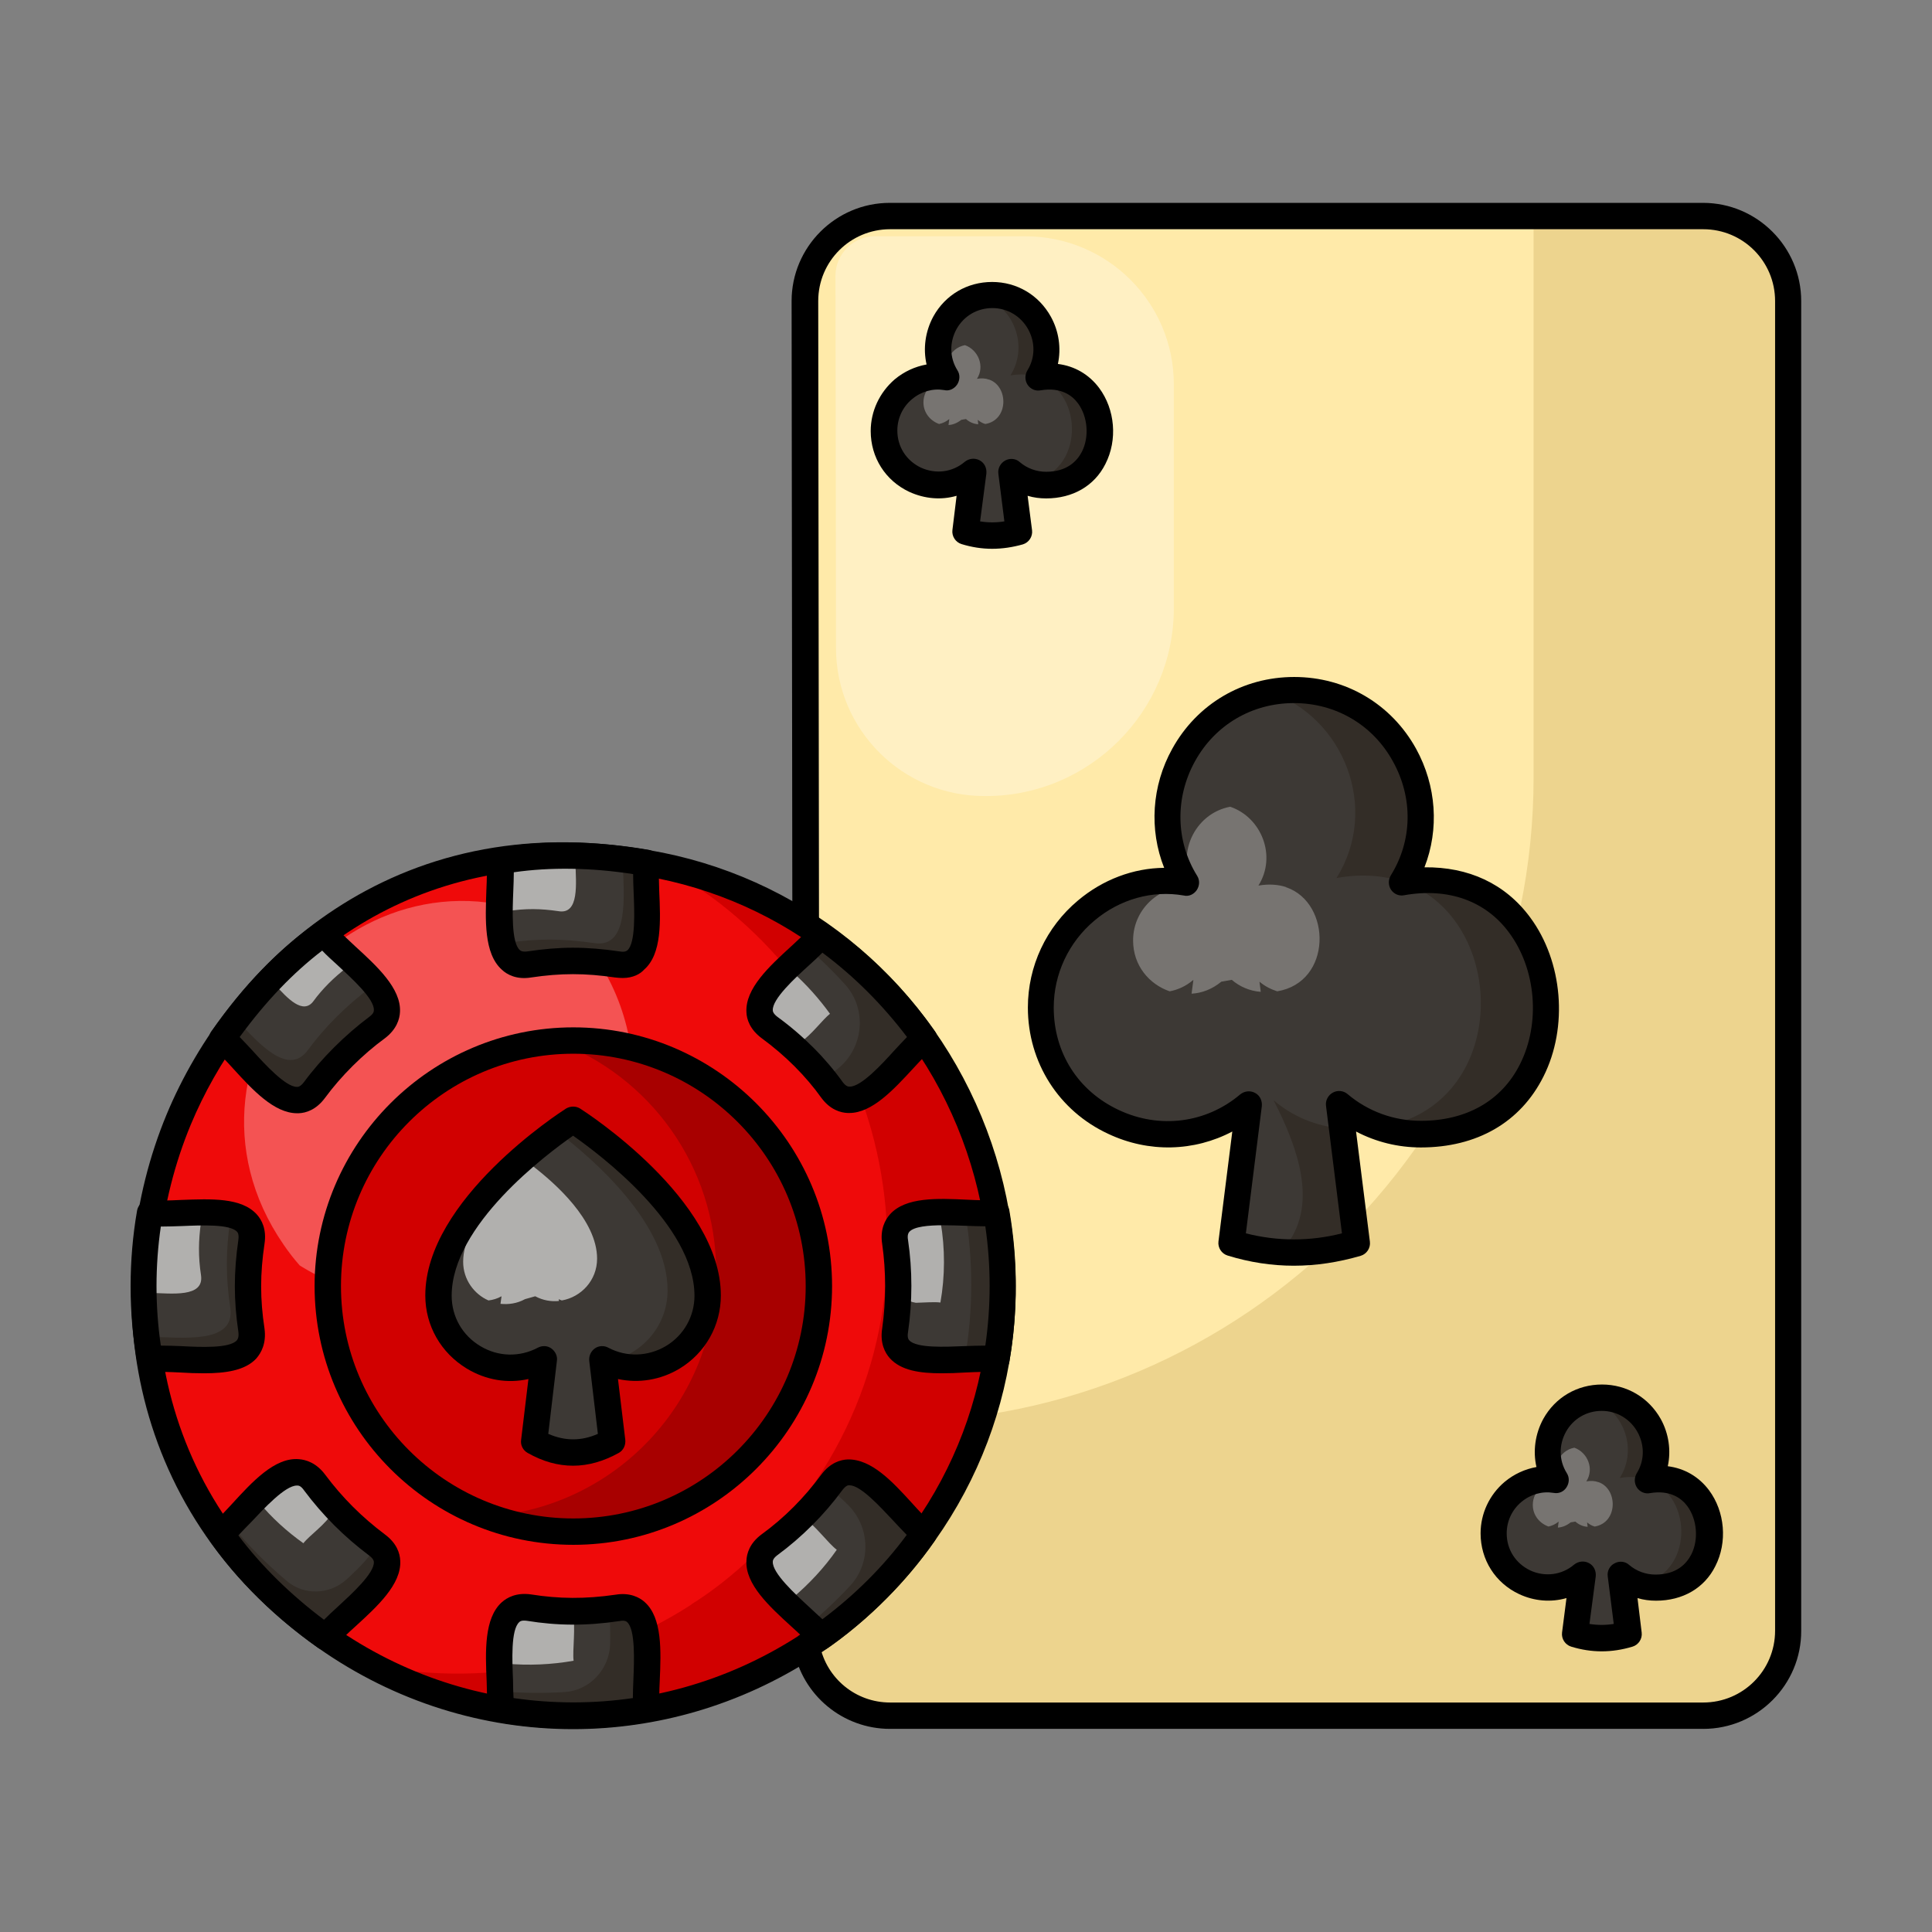 <svg id="Layer_1" enable-background="new 0 0 74 74" viewBox="0 0 74 74" xmlns="http://www.w3.org/2000/svg"><rect x="0" y="0" width="74" height="74" fill="#808080" stroke="none"/><g><g><g><g><path d="m30.89 63.06c.28 1.5 1.61 2.65 3.19 2.65h31.15c1.79 0 3.26-1.46 3.26-3.26v-50.92c0-1.79-1.46-3.26-3.26-3.26h-31.14c-1.79 0-3.26 1.46-3.26 3.26.08 66.76.06 48.16.06 51.53z" fill="#ffeaa9"/></g><g opacity=".3"><path d="m44.96 14.72v8.58c0 3.95-3.23 7.19-7.19 7.19h-.07c-3.13 0-5.67-2.53-5.68-5.66 0-3.43-.01-8.05-.02-14.27 0-.83.68-1.51 1.51-1.51h5.76c3.15 0 5.69 2.54 5.69 5.67z" fill="#fff"/></g><g><path d="m68.49 11.53v50.92c0 1.79-1.46 3.26-3.26 3.26h-31.14c-1.58 0-2.91-1.15-3.19-2.65 0 0 0 0 0-.02v-.43c0-.84 0-3.01-.01-8.14h3.16c13.58 0 24.69-11.11 24.69-24.69v-21.51h6.51c1.78 0 3.24 1.47 3.24 3.26z" fill="#edd48e"/></g><g><path d="m65.24 66.22h-31.15c-1.81 0-3.36-1.29-3.69-3.06-.01-.03-.01-.06-.01-.09v-.37-.1s0 0 0-.01c-.01-.27-.01-.63-.01-1.08l-.06-49.98c0-2.07 1.69-3.76 3.76-3.76h31.15c2.07 0 3.76 1.69 3.76 3.76v50.93c.01 2.07-1.68 3.76-3.75 3.76zm-33.84-3.21c.26 1.28 1.38 2.2 2.69 2.2h31.15c1.52 0 2.75-1.23 2.75-2.75v-50.93c0-1.52-1.23-2.75-2.75-2.75h-31.15c-1.52 0-2.75 1.23-2.75 2.75.05 39.42.06 49.08.06 51.07v.02z"/></g><g><path d="m39.79 14.45c-.01 0-.01 0-.02 0 0 0 0-.01.01-.01 0 0 0 .01.01.01z" fill="#3d3935"/></g></g><g><g><path d="m35.4 58.72c-1.29 1.86-3.03 3.43-4.5 4.33v.01c-5.68 3.67-12.95 3.49-18.41-.36-14.16-10-5.07-32.7 12.29-29.65 11.85 2.01 17.56 15.89 10.62 25.67z" fill="#ef0a0a"/></g><g><path d="m35.4 58.73c-1.29 1.85-3.03 3.44-4.5 4.33v.01c-5.11 3.31-11.51 3.49-16.72.69 4.14.86 8.57.11 12.3-2.3v-.01c1.47-.91 3.21-2.48 4.5-4.33 5.87-8.27 2.69-19.46-5.59-23.94 11.44 2.37 16.83 15.93 10.01 25.55z" fill="#d10000"/></g><g opacity=".3"><path d="m20.65 48.27c-.94.66-2.05 1.1-2.91 1.27-2.2.49-4.44.07-6.26-1.07-.22-.25-.43-.52-.62-.8-4.99-7.25 3.33-16.48 11.07-11.97.09.05.18.11.27.17 3.16 3.6 2.7 9.49-1.55 12.4z" fill="#fff"/></g><g><path d="m21.95 66.23c-3.42 0-6.82-1.04-9.76-3.11-7.64-5.39-8.42-14.14-5.81-20.43 2.39-5.75 8.66-11.86 18.47-10.13 5.73.97 10.49 4.78 12.74 10.2 2.25 5.43 1.58 11.51-1.78 16.25-1.21 1.74-2.92 3.39-4.58 4.43-.02.02-.04.03-.06.05-2.83 1.83-6.03 2.74-9.22 2.74zm-.38-32.96c-7.45 0-12.27 5.03-14.26 9.8-2.46 5.91-1.73 14.15 5.46 19.22 5.32 3.75 12.29 3.91 17.78.39.02-.02.05-.04.08-.06 1.57-.96 3.2-2.53 4.35-4.19 3.17-4.46 3.79-10.18 1.68-15.29-2.11-5.1-6.59-8.68-11.98-9.59-1.08-.19-2.12-.28-3.11-.28z"/></g><g><path d="m24.76 65.47c-1.83.32-3.79.32-5.62 0 .14-1.06-.55-4.14 1.12-3.89 1.17.19 2.21.18 3.39.01 1.66-.29.97 2.81 1.11 3.88z" fill="#3d3935"/></g><g><path d="m24.76 65.47c-1.83.32-3.78.32-5.62 0 .02-.18.02-.41.01-.69.82.07 1.65.08 2.47.03.97-.06 1.72-.87 1.75-1.84.01-.47.01-.94-.08-1.34.11-.01.23-.02.35-.04 1.67-.28.98 2.81 1.12 3.88z" fill="#332d27"/></g><g opacity=".6"><path d="m21.97 63.61c-.84.15-1.73.19-2.6.11-.02-.82-.17-2.12.69-1.99.65.11 1.24.11 1.88.03.12.59-.02 1.45.03 1.85z" fill="#fff"/></g><g><path d="m21.95 66.21c-.98 0-1.95-.08-2.9-.25-.27-.05-.45-.29-.41-.56.03-.22.01-.6 0-1.01-.05-1.13-.1-2.41.58-3.02.2-.18.56-.38 1.12-.3 1.07.17 2.07.18 3.24.01.54-.09.91.1 1.11.28.68.6.63 1.88.58 3.01-.02.41-.03.79 0 1.02.03.27-.15.52-.41.56-.96.18-1.93.26-2.91.26zm-2.28-1.17c1.51.22 3.07.22 4.57 0 0-.21.01-.45.02-.7.03-.72.08-1.93-.24-2.21-.02-.02-.09-.08-.29-.04-1.28.19-2.38.18-3.55-.01-.21-.03-.27.03-.29.05-.33.29-.27 1.5-.24 2.22 0 .25.01.48.02.69z"/></g><g><path d="m14.44 39.35c-.95.7-1.8 1.57-2.4 2.39-1 1.37-2.65-1.28-3.54-1.96 1.09-1.54 2.36-2.97 3.9-4.05.75.97 3.41 2.6 2.04 3.62z" fill="#3d3935"/></g><g><path d="m14.44 39.36c-.95.7-1.79 1.57-2.4 2.39-1 1.37-2.65-1.28-3.54-1.96.18-.25.36-.5.55-.75.89.97 2.01 2.2 2.75 1.17.6-.82 1.45-1.69 2.4-2.39.05-.04.1-.08.14-.13.52.6.73 1.19.1 1.67z" fill="#332d27"/></g><g opacity=".6"><path d="m13.38 36.98c-.02.03-.05.05-.08.07-.51.38-.97.85-1.29 1.29-.4.55-1.01-.11-1.48-.63.52-.68 1.11-1.3 1.81-1.78.21.28.73.66 1.04 1.05z" fill="#fff"/></g><g><path d="m11.38 42.64c-.88 0-1.71-.9-2.44-1.7-.28-.31-.55-.6-.74-.74-.22-.16-.26-.47-.11-.69 1.27-1.8 2.59-3.16 4.03-4.17.22-.15.52-.11.69.11.16.21.48.5.8.8.82.75 1.76 1.61 1.71 2.51-.01.27-.13.67-.58 1.01-.85.62-1.68 1.45-2.29 2.28-.34.46-.73.58-1.01.59-.02 0-.04 0-.06 0zm-2.2-2.92c.16.16.32.34.5.53.47.52 1.26 1.38 1.69 1.38h.02c.03 0 .12-.01.25-.18.67-.91 1.58-1.81 2.5-2.5.18-.13.18-.22.18-.26.02-.43-.83-1.2-1.39-1.72-.21-.19-.42-.38-.59-.56-1.11.85-2.15 1.93-3.16 3.31z"/></g><g><path d="m35.4 58.72c-1.08 1.55-2.43 2.89-3.97 3.98-.68-.88-3.31-2.52-1.96-3.54.89-.65 1.72-1.47 2.39-2.39 1.02-1.35 2.6 1.24 3.54 1.95z" fill="#3d3935"/></g><g><path d="m35.4 58.73c-1.08 1.55-2.43 2.89-3.97 3.98-.11-.14-.27-.3-.45-.47.56-.47 1.09-.97 1.59-1.51.8-.87.76-2.22-.07-3.07-.26-.26-.53-.51-.79-.67.06-.07.11-.13.16-.2 1.01-1.37 2.59 1.22 3.53 1.94z" fill="#332d27"/></g><g opacity=".6"><path d="m32.05 59.36c-.48.69-1.06 1.31-1.7 1.85-.57-.54-1.54-1.29-.88-1.8.48-.35.93-.79 1.31-1.28.45.3.93.97 1.27 1.23z" fill="#fff"/></g><g><path d="m31.43 63.21c-.15 0-.3-.07-.4-.2-.15-.19-.43-.45-.74-.73-.82-.75-1.75-1.6-1.7-2.5.01-.27.12-.67.58-1.01.87-.63 1.65-1.42 2.28-2.28.35-.47.75-.58 1.02-.59.91-.02 1.72.86 2.45 1.66.29.32.56.62.77.77.21.16.26.47.11.69-1.1 1.58-2.48 2.96-4.09 4.1-.08.06-.18.09-.28.09zm1.11-6.32c-.04 0-.12-.02-.28.19-.69.94-1.55 1.8-2.49 2.49-.17.13-.17.22-.17.25-.02.43.85 1.23 1.37 1.71.19.18.37.34.53.49 1.24-.93 2.33-2.01 3.23-3.23-.17-.17-.35-.37-.54-.57-.49-.52-1.23-1.33-1.65-1.33z"/></g><g><path d="m9.64 47.57c-.17 1.19-.18 2.19 0 3.38.23 1.7-2.72.96-3.89 1.12-.31-1.76-.33-3.72 0-5.61 1.22.15 4.14-.57 3.89 1.11z" fill="#3d3935"/></g><g><path d="m5.75 52.06c-.05-.28-.09-.56-.13-.86 1.35.02 3.4.31 3.2-1.11-.18-1.19-.17-2.19 0-3.38.01-.07.02-.14.02-.2.54.13.9.42.8 1.05-.17 1.19-.17 2.19 0 3.38.23 1.7-2.73.97-3.89 1.12z" fill="#332d27"/></g><g opacity=".6"><path d="m7.7 46.8c-.1.72-.11 1.33 0 2.05.12.86-1.13.69-1.95.67-.11-.92-.09-1.92.08-2.89.46.06 1.33-.09 1.88.04 0 .04 0 .08-.01.13z" fill="#fff"/></g><g><path d="m7.82 52.6c-.31 0-.61-.01-.91-.03-.43-.02-.84-.04-1.1 0-.26.03-.51-.15-.56-.41-.33-1.89-.33-3.89 0-5.79.05-.27.3-.45.56-.41.28.04.7.02 1.14 0 1.13-.04 2.3-.1 2.89.56.18.2.38.56.29 1.13-.17 1.14-.17 2.11 0 3.23.08.58-.13.94-.31 1.15-.43.47-1.2.57-2 .57zm-1.64-1.06c.24 0 .5.01.77.02.73.04 1.84.09 2.12-.22.02-.03.09-.1.06-.33-.18-1.22-.18-2.27 0-3.52.03-.22-.03-.29-.05-.31-.27-.3-1.37-.25-2.09-.22-.29.01-.56.02-.83.02-.22 1.5-.22 3.06 0 4.56z"/></g><g><path d="m38.16 52.07c-1.21-.16-4.14.57-3.88-1.12.16-1.13.16-2.31 0-3.38-.25-1.7 2.73-.98 3.88-1.13.32 1.85.32 3.8 0 5.63z" fill="#3d3935"/></g><g><path d="m38.16 52.07c-.72-.09-2.02.12-2.91-.04.65-.01 1.29-.07 1.71-.01.32-1.83.32-3.76.01-5.58.46.03.89.05 1.19.01.32 1.83.32 3.79 0 5.62z" fill="#332d27"/></g><g opacity=".6"><path d="m36.02 49.89c-.23-.03-.59 0-.94.01-.35-.06-.59-.21-.53-.59.09-.62.09-1.27 0-1.86-.1-.69.77-.65 1.48-.63.17 1 .17 2.06-.01 3.07z" fill="#fff"/></g><g><path d="m36.06 52.6c-.81 0-1.55-.1-1.98-.58-.18-.2-.38-.57-.29-1.14.15-1.06.15-2.18 0-3.23-.09-.57.12-.94.3-1.14.6-.67 1.84-.61 2.93-.56.42.02.83.04 1.08 0 .26-.03.52.15.56.41.33 1.9.33 3.9 0 5.8-.05.27-.3.44-.56.41-.27-.04-.69-.02-1.13 0-.31.02-.62.03-.91.03zm.06-5.67c-.56 0-1.11.05-1.29.25-.02.03-.09.1-.05.32.17 1.14.17 2.36 0 3.52-.04.23.03.3.05.32.27.3 1.37.25 2.09.22.29-.01.56-.02.82-.02.22-1.5.22-3.07 0-4.57-.2 0-.49-.01-.76-.02-.26-.01-.56-.02-.86-.02z"/></g><g><path d="m12.48 62.71c-1.54-1.09-2.95-2.43-4.02-3.97.88-.67 2.59-3.35 3.59-1.96.67.9 1.46 1.69 2.39 2.39 1.37 1-1.28 2.64-1.96 3.54z" fill="#3d3935"/></g><g><path d="m12.48 62.71c-1.54-1.09-2.94-2.43-4.02-3.97.11-.09.24-.21.38-.36.64.79 1.37 1.52 2.15 2.18.66.56 1.65.52 2.29-.07.46-.42.92-.88 1.15-1.32l.01.01c1.37 1-1.28 2.63-1.96 3.53z" fill="#332d27"/></g><g opacity=".6"><path d="m12.73 57.93c-.22.43-.88.88-1.11 1.18-.63-.45-1.22-.98-1.71-1.58.47-.48 1.18-1.41 1.62-.8.34.45.73.85 1.2 1.2z" fill="#fff"/></g><g><path d="m12.48 63.21c-.1 0-.2-.03-.29-.09-1.66-1.17-3.1-2.59-4.15-4.09-.15-.22-.11-.52.11-.69.19-.14.45-.43.73-.73.77-.84 1.64-1.8 2.57-1.72.27.02.67.14 1.01.6.65.87 1.4 1.62 2.28 2.28.46.34.58.73.59 1.01.05.9-.88 1.75-1.7 2.5-.31.28-.6.55-.75.75-.1.11-.25.18-.4.18zm-3.35-4.4c.88 1.17 2 2.27 3.28 3.23.16-.16.34-.33.54-.51.52-.48 1.39-1.27 1.37-1.7 0-.03-.01-.12-.18-.25-.96-.72-1.78-1.54-2.49-2.49-.13-.19-.22-.19-.26-.19-.01 0-.01 0-.02 0-.45 0-1.26.88-1.75 1.4-.18.18-.34.35-.49.51z"/></g><g><path d="m35.4 39.79c-.87.67-2.53 3.3-3.54 1.96-.59-.82-1.41-1.67-2.39-2.39-1.37-1 1.29-2.67 1.96-3.54 1.54 1.08 2.88 2.43 3.97 3.97z" fill="#3d3935"/></g><g><path d="m35.4 39.79c-.88.68-2.52 3.31-3.54 1.96-.1-.14-.21-.28-.32-.43l.41-.28c1.11-.76 1.32-2.33.42-3.33-.44-.49-.92-.96-1.42-1.39.19-.18.36-.35.47-.49 1.55 1.07 2.89 2.42 3.98 3.96z" fill="#332d27"/></g><g opacity=".6"><path d="m31.79 38.83c-.28.22-.71.81-1.13 1.09-.3-.37-.68-.73-1.11-1.05-.61-.44.28-1.15.8-1.64.54.48 1.02 1.02 1.44 1.6z" fill="#fff"/></g><g><path d="m32.53 42.63c-.02 0-.04 0-.06 0-.27-.01-.67-.12-1.01-.58-.59-.83-1.39-1.63-2.28-2.28-.46-.34-.58-.73-.59-1-.05-.91.88-1.76 1.71-2.52.3-.28.59-.54.73-.73.16-.22.47-.26.69-.11 1.58 1.11 2.96 2.48 4.09 4.09.16.22.11.53-.1.69-.19.14-.45.43-.73.73-.74.8-1.57 1.71-2.45 1.71zm-1.03-6.14c-.15.15-.33.32-.52.49-.53.48-1.41 1.29-1.38 1.72 0 .03.01.12.18.25.99.72 1.85 1.59 2.5 2.5.12.16.21.17.25.17h.02c.44 0 1.23-.86 1.7-1.38.18-.19.34-.37.49-.52-.94-1.24-2.03-2.33-3.24-3.23z"/></g><g><circle cx="21.96" cy="49.26" fill="#d10000" r="9.41"/></g><g><path d="m31.36 49.26c0 5.19-4.21 9.4-9.41 9.4-1.14 0-2.23-.2-3.25-.58 4.88-.34 8.73-4.4 8.73-9.37 0-4.05-2.56-7.51-6.15-8.83.22-.02.44-.03.67-.03 5.2 0 9.41 4.21 9.41 9.41z" fill="#a80000"/></g><g><path d="m21.96 59.17c-5.47 0-9.91-4.45-9.91-9.91s4.45-9.91 9.91-9.91 9.91 4.45 9.91 9.91-4.45 9.91-9.91 9.91zm0-18.81c-4.91 0-8.9 3.99-8.9 8.9s3.99 8.9 8.9 8.9 8.9-3.99 8.9-8.9-4-8.9-8.9-8.9z"/></g><g><path d="m27.11 49.62c0 2.07-2.2 3.41-4.04 2.44l.38 3.14c-1 .57-1.99.57-2.99 0l.38-3.14c-1.85.98-4.04-.4-4.04-2.44 0-3.44 5.16-6.74 5.16-6.74s5.15 3.3 5.15 6.74z" fill="#3d3935"/></g><g><path d="m27.11 49.62c0 1.99-2.05 3.32-3.84 2.53 1.25-.22 2.3-1.31 2.3-2.73 0-2.53-2.77-4.97-4.24-6.09.38-.29.62-.44.62-.44s5.16 3.29 5.16 6.73z" fill="#332d27"/></g><g opacity=".6"><path d="m20.11 49.76c-.31.17-.63.21-.94.18l.04-.29c-.16.09-.33.14-.5.16-.55-.24-.97-.8-.97-1.48 0-1.58 1.84-3.1 2.64-3.68h.01c.86.66 2.48 2.08 2.48 3.56 0 .83-.61 1.47-1.35 1.6-.04-.01-.08-.03-.12-.05l.01.07c-.3.03-.61-.02-.91-.18z" fill="#fff"/></g><g><path d="m21.95 56.14c-.58 0-1.16-.16-1.74-.49-.18-.1-.28-.3-.25-.5l.28-2.33c-.8.18-1.63.04-2.36-.4-.99-.6-1.59-1.64-1.59-2.8 0-3.68 5.17-7.02 5.39-7.16.17-.1.38-.1.54 0 .22.14 5.39 3.48 5.39 7.16 0 1.15-.59 2.2-1.58 2.8-.73.44-1.57.57-2.36.4l.28 2.33c.02.2-.07.4-.25.5-.58.32-1.16.49-1.75.49zm-.95-1.22c.64.28 1.27.28 1.9 0l-.33-2.79c-.02-.19.06-.37.21-.48s.36-.12.52-.03c.7.37 1.52.34 2.2-.06.69-.41 1.1-1.14 1.1-1.93 0-2.69-3.62-5.41-4.65-6.13-1.03.72-4.65 3.43-4.65 6.13 0 .8.41 1.52 1.1 1.93.68.41 1.5.43 2.2.06.17-.09.37-.08.52.03s.24.29.21.48z"/></g><g><path d="m24.76 33.06c-.14 1.07.56 4.16-1.12 3.88-1.16-.17-2.16-.18-3.38 0-1.67.25-.99-2.87-1.13-3.96 1.8-.32 3.77-.25 5.63.08z" fill="#3d3935"/></g><g><path d="m23.64 36.94c-1.16-.17-2.16-.18-3.38 0-.6.09-.91-.26-1.04-.81.05 0 .09 0 .14-.01 1.21-.18 2.21-.17 3.38 0 1.39.23 1.15-1.86 1.11-3.19.3.03.6.08.91.13-.14 1.06.56 4.16-1.12 3.88z" fill="#332d27"/></g><g opacity=".6"><path d="m21.39 34.9c-.68-.1-1.26-.11-1.96 0-.03.01-.05.01-.08.01-.14-.55 0-1.43-.05-1.83.88-.15 1.82-.15 2.74-.03.02.77.16 1.99-.65 1.85z" fill="#fff"/></g><g><path d="m23.85 37.46c-.09 0-.19-.01-.29-.02-1.15-.17-2.08-.17-3.22 0-.55.09-.92-.11-1.12-.3-.69-.62-.63-1.91-.59-3.06.02-.41.03-.81 0-1.04-.03-.27.15-.51.41-.56 1.75-.31 3.75-.28 5.8.07.27.05.45.29.41.56-.03.23-.01.61 0 1.02.05 1.13.11 2.41-.58 3.01-.14.16-.42.32-.82.32zm-1.9-1.16c.57 0 1.15.05 1.77.14.22.04.28-.02.31-.04.32-.28.27-1.49.24-2.21-.01-.26-.02-.49-.02-.71-1.61-.25-3.18-.27-4.57-.07 0 .22-.01.46-.02.72-.03.74-.08 1.97.25 2.26.02.02.09.08.3.05.6-.09 1.17-.14 1.74-.14z"/></g></g></g><g><g><path d="m40.08 18.57c-.51 0-.98-.18-1.33-.49l.28 2.27c-.68.21-1.36.21-2.05 0l.28-2.27c-1.33 1.11-3.41.19-3.41-1.59 0-1.3 1.19-2.25 2.38-2.05-.83-1.33.11-3.15 1.77-3.15 1.65 0 2.6 1.82 1.77 3.15 2.9-.49 3.27 4.13.31 4.13z" fill="#3d3935"/></g><g><path d="m39.78 14.44c-.31-.1-.67-.13-1.08-.06.72-1.14.12-2.63-1.09-3.04.12-.03.25-.04.39-.04 1.66 0 2.61 1.81 1.78 3.14z" fill="#332d27"/></g><g><path d="m40.08 18.57c-.23 0-.45-.04-.66-.11 2.13-.35 2.11-3.4.36-4.01 2.89-.48 3.24 4.12.3 4.12z" fill="#332d27"/></g><g opacity=".3"><path d="m36.82 16.08c-.15.12-.32.19-.49.2l.03-.23c-.12.1-.25.16-.39.19-.33-.12-.6-.42-.6-.83 0-.55.5-.95 1.01-.87-.33-.52-.01-1.21.58-1.32.51.18.77.81.46 1.29.18-.03.33-.02.46.03h.01c.74.26.75 1.55-.15 1.7-.11-.03-.21-.09-.29-.16l.02.17c-.18-.01-.35-.09-.47-.2" fill="#fff"/></g><g><path d="m38 21.02c-.39 0-.78-.06-1.17-.18-.23-.07-.38-.3-.35-.54l.16-1.31c-.58.17-1.22.12-1.81-.15-.92-.43-1.48-1.32-1.48-2.33 0-.76.34-1.48.92-1.98.36-.3.78-.49 1.22-.57-.14-.61-.05-1.27.26-1.84.46-.83 1.3-1.32 2.25-1.32s1.79.5 2.25 1.33c.31.56.4 1.21.27 1.81.64.08 1.19.4 1.58.92.61.82.71 1.99.24 2.91-.42.84-1.25 1.32-2.27 1.32-.24 0-.48-.03-.71-.1l.17 1.32c.03.24-.12.47-.35.54-.39.11-.78.17-1.18.17zm-.46-1.05c.31.05.62.05.93 0l-.23-1.82c-.03-.21.08-.41.26-.51s.41-.08.56.06c.28.24.64.37 1.01.37.81 0 1.19-.42 1.37-.77.29-.57.22-1.35-.15-1.85-.22-.3-.65-.63-1.43-.5-.2.04-.39-.05-.5-.21-.11-.17-.11-.38-.01-.55.3-.48.31-1.07.03-1.58-.28-.5-.79-.81-1.37-.81s-1.09.3-1.37.8c-.28.51-.27 1.1.03 1.58.11.17.1.38-.01.55-.11.16-.3.26-.5.21-.43-.07-.87.05-1.23.35s-.56.74-.56 1.2c0 .62.34 1.15.9 1.42.57.26 1.21.18 1.68-.22.16-.13.38-.16.57-.06s.28.3.26.51z"/></g></g><g><g><path d="m63.42 60.8c-.51 0-.98-.18-1.33-.49l.28 2.27c-.68.21-1.36.21-2.05 0l.28-2.27c-1.33 1.11-3.41.19-3.41-1.59 0-1.3 1.19-2.25 2.38-2.05-.83-1.33.11-3.15 1.77-3.15 1.65 0 2.6 1.82 1.77 3.15 2.9-.49 3.27 4.13.31 4.13z" fill="#3d3935"/></g><g><path d="m63.12 56.67c-.31-.1-.67-.13-1.08-.06.72-1.14.12-2.63-1.09-3.04.12-.03.25-.04.39-.04 1.66 0 2.61 1.81 1.78 3.14z" fill="#332d27"/></g><g><path d="m63.42 60.8c-.23 0-.45-.04-.66-.11 2.13-.35 2.11-3.4.36-4.01 2.89-.48 3.25 4.12.3 4.12z" fill="#332d27"/></g><g opacity=".3"><path d="m60.16 58.31c-.15.12-.32.19-.49.2l.03-.23c-.12.1-.25.16-.39.19-.33-.12-.6-.42-.6-.83 0-.55.5-.95 1.01-.87-.33-.52-.01-1.21.58-1.32.51.18.77.81.46 1.29.18-.03.33-.02.46.03h.01c.74.26.75 1.55-.15 1.7-.11-.03-.21-.09-.29-.16l.02.17c-.18-.01-.35-.09-.47-.2" fill="#fff"/></g><g><path d="m61.35 63.25c-.39 0-.78-.06-1.17-.18-.23-.07-.38-.3-.35-.54l.17-1.32c-.59.17-1.23.12-1.81-.15-.92-.43-1.48-1.32-1.48-2.33 0-.76.34-1.48.92-1.97.36-.3.78-.49 1.22-.57-.14-.61-.05-1.27.26-1.84.46-.83 1.3-1.32 2.25-1.32s1.79.5 2.25 1.32c.31.56.4 1.21.27 1.81.64.08 1.19.4 1.58.92.61.82.71 1.99.24 2.91-.42.84-1.25 1.32-2.27 1.32-.24 0-.48-.03-.71-.1l.16 1.32c.03.24-.12.47-.35.54-.4.12-.79.18-1.18.18zm-.47-1.05c.31.05.62.05.93 0l-.23-1.82c-.03-.21.08-.41.26-.5.18-.1.41-.08.56.06.28.24.64.37 1.01.37.81 0 1.19-.42 1.37-.77.29-.57.22-1.35-.15-1.85-.22-.3-.66-.63-1.43-.5-.2.04-.39-.05-.5-.21-.11-.17-.11-.38-.01-.55.3-.48.31-1.07.03-1.58-.28-.5-.79-.81-1.37-.81s-1.09.3-1.37.8c-.28.51-.27 1.1.03 1.58.11.17.1.38-.01.55s-.3.25-.5.21c-.43-.07-.87.05-1.23.35s-.56.74-.56 1.2c0 .62.34 1.15.9 1.42.56.26 1.21.18 1.68-.22.16-.13.38-.16.57-.06s.28.3.26.51z"/></g></g><g><g><path d="m54.41 43.43c-1.19 0-2.28-.43-3.12-1.14l.67 5.31c-1.6.49-3.19.49-4.79 0l.67-5.31c-3.1 2.61-7.97.45-7.97-3.71 0-3.05 2.78-5.28 5.57-4.79-1.94-3.11.26-7.38 4.13-7.38 3.86 0 6.09 4.25 4.13 7.38 6.78-1.18 7.64 9.64.71 9.64z" fill="#3d3935"/></g><g opacity=".3"><path d="m46.78 37.6c-.35.29-.75.44-1.14.46l.07-.53c-.28.24-.59.38-.91.44-.78-.27-1.4-.98-1.4-1.95 0-1.29 1.17-2.23 2.36-2.03-.76-1.21-.03-2.83 1.36-3.09 1.2.41 1.79 1.89 1.08 3.02.41-.07.76-.04 1.07.06-.01 0-.01.01-.01.01h.02c1.73.61 1.75 3.63-.36 3.98-.25-.08-.48-.2-.68-.37l.05.39c-.42-.03-.81-.2-1.11-.46" fill="#fff"/></g><g><path d="m51.94 47.61c-1.37.42-2.76.5-4.15.17.54-.05 1.11-.14 1.65-.33.89-1.43.38-3.29-.66-5.31.71.61 1.63 1.01 2.62 1.08z" fill="#332d27"/></g><g><path d="m53.71 33.77c-.73-.24-1.56-.31-2.52-.14 1.67-2.66.28-6.16-2.55-7.12.28-.07.59-.09.92-.09 3.87-.01 6.09 4.23 4.15 7.35z" fill="#332d27"/></g><g><path d="m54.42 43.43c-.54 0-1.06-.09-1.53-.26 4.98-.83 4.93-7.95.85-9.39 6.74-1.12 7.57 9.65.68 9.65z" fill="#332d27"/></g><g><path d="m49.56 48.48c-.85 0-1.7-.13-2.54-.39-.23-.07-.38-.3-.35-.54l.53-4.21c-1.46.77-3.2.82-4.75.09-1.9-.88-3.08-2.74-3.08-4.84 0-1.58.7-3.08 1.92-4.1.95-.8 2.12-1.24 3.3-1.25-.58-1.46-.48-3.14.31-4.56.95-1.72 2.7-2.75 4.67-2.75s3.72 1.03 4.67 2.75c.78 1.42.89 3.08.32 4.54 1.68-.02 3.09.62 4.05 1.92 1.25 1.69 1.46 4.2.51 6.09-.88 1.76-2.55 2.72-4.7 2.72-.87 0-1.72-.21-2.48-.61l.53 4.22c.03.24-.12.47-.35.54-.86.25-1.71.38-2.56.38zm-1.84-1.24c1.22.31 2.46.31 3.68 0l-.61-4.88c-.03-.21.08-.41.26-.51s.41-.08.57.06c.78.66 1.77 1.02 2.8 1.02 1.75 0 3.1-.77 3.8-2.17.79-1.57.62-3.64-.42-5.04-.9-1.22-2.34-1.73-4.02-1.43-.2.04-.39-.05-.5-.21-.11-.17-.11-.38-.01-.55.83-1.33.86-2.97.08-4.37-.77-1.4-2.19-2.23-3.79-2.23s-3.02.83-3.79 2.23c-.77 1.39-.74 3.06.08 4.38.11.17.1.38-.01.55-.11.16-.3.26-.5.21-1.2-.21-2.45.14-3.42.96-.99.83-1.56 2.05-1.56 3.33 0 1.73.93 3.2 2.5 3.93 1.56.73 3.34.5 4.64-.6.16-.13.38-.16.57-.06s.28.3.26.51z"/></g></g></g></svg>